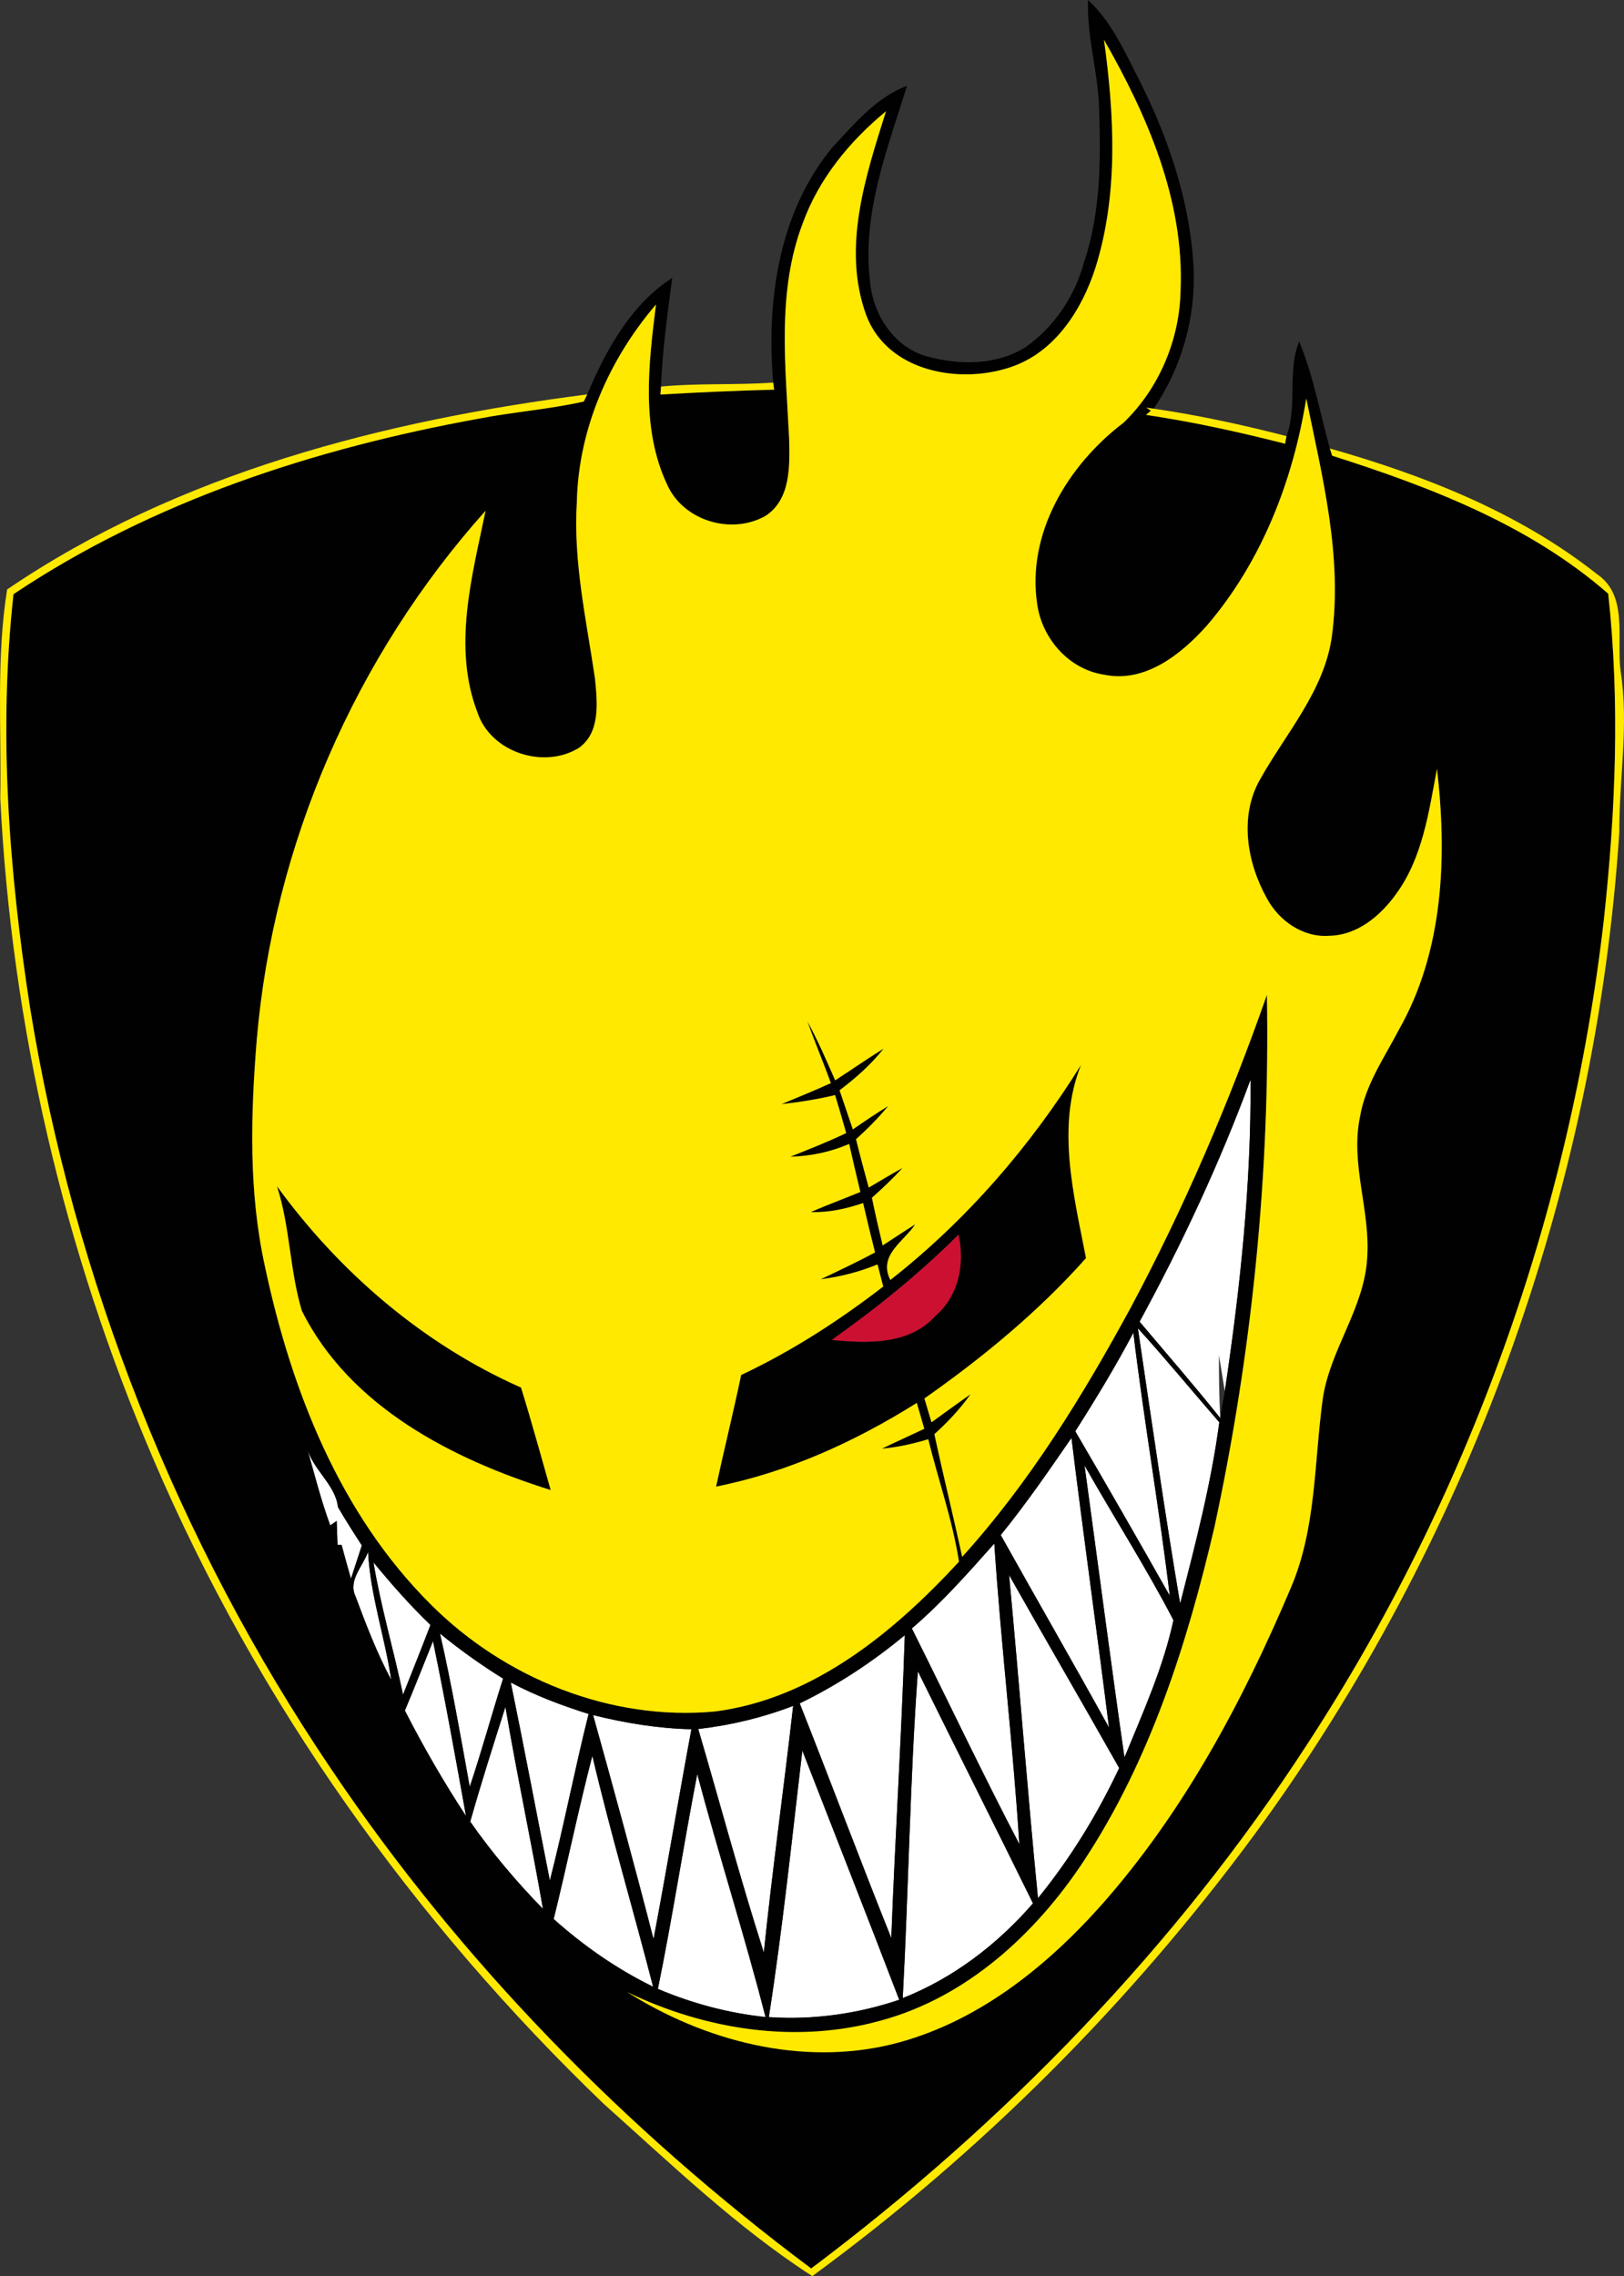<?xml version="1.0" encoding="utf-8"?>
<svg xmlns="http://www.w3.org/2000/svg" id="Layer_1" style="enable-background:new -114.149 259.92 229.835 321.97;" version="1.1" viewBox="-114.149 259.92 229.835 321.97" x="0px" y="0px">
<rect x="-114.149" y="259.92" width="229.835" height="321.97" fill="#333333" stroke="none"/>
<style type="text/css">
	.st0{fill:#FFFFFF;}
	.st1{fill:#010101;}
	.st2{fill:#FFE900;}
	.st3{fill:#CC1031;}
</style>
<path class="st0" d="M47.13,446.88c6.01-11.03,11.34-22.44,15.7-34.23c0.11,14.75-1.46,29.49-3.64,44.07&#xD;&#xA;	c-0.21-1.28-0.62-3.84-0.83-5.11c0,2.97,0.02,5.94,0.19,8.91C54.85,455.88,50.95,451.41,47.13,446.88z"/>
<path class="st0" d="M46.89,447.81c3.95,4.34,7.67,8.88,11.52,13.3c-1.15,8.68-3.37,17.18-5.54,25.65&#xD;&#xA;	C50.68,473.81,48.81,460.81,46.89,447.81z"/>
<path class="st0" d="M38.03,462.38c2.9-4.55,5.69-9.16,8.22-13.93c1.49,12.43,3.66,24.76,5.15,37.19&#xD;&#xA;	C47,477.85,42.54,470.1,38.03,462.38z"/>
<path class="st0" d="M27.48,477.06c3.58-4.4,6.79-9.07,10.01-13.74c1.67,13.67,3.6,27.3,5.31,40.97&#xD;&#xA;	C37.76,495.17,32.56,486.15,27.48,477.06z"/>
<path class="st0" d="M-70.73,464.63c0.82,3.2,4.05,5.26,4.41,8.48c1.07,1.84,2.22,3.63,3.38,5.42c-0.51,1.57-1.02,3.14-1.54,4.71&#xD;&#xA;	c-0.46-1.6-0.9-3.2-1.33-4.8h-0.57c-0.03-0.84-0.09-2.54-0.12-3.38l-0.91,0.64C-68.74,472.07-69.68,468.33-70.73,464.63z"/>
<path class="st0" d="M39.34,467.22c4.14,7.32,8.7,14.42,12.58,21.88c-1.44,6.73-4.33,13.07-6.93,19.43&#xD;&#xA;	C43.02,494.77,41.22,480.99,39.34,467.22z"/>
<path class="st0" d="M14.9,490.27c4.25-3.64,7.97-7.84,11.67-12.01c0.93,14.19,2.64,28.32,3.54,42.52&#xD;&#xA;	C24.85,510.71,19.98,500.44,14.9,490.27z"/>
<path class="st0" d="M-63.84,485.72c-1.07-2.27,1.07-4.26,1.78-6.28c0.32,6.16,2.38,12.03,3.28,18.1&#xD;&#xA;	C-60.81,493.75-62.34,489.73-63.84,485.72z"/>
<path class="st0" d="M-61.29,480.93c2.54,3.08,5.17,6.08,8.06,8.85c-1.25,3.3-2.59,6.57-3.88,9.86&#xD;&#xA;	C-58.41,493.38-60.25,487.24-61.29,480.93z"/>
<path class="st0" d="M28.66,482.72c5.15,9.12,10.43,18.17,15.58,27.3c-3.09,6.56-6.91,12.78-11.49,18.41&#xD;&#xA;	C31.25,513.2,30.1,497.95,28.66,482.72z"/>
<path class="st0" d="M-51.88,490.99c2.82,2.32,5.82,4.44,8.93,6.38c-1.62,5.08-3.02,10.23-4.72,15.3&#xD;&#xA;	C-48.98,505.42-50.24,498.16-51.88,490.99z"/>
<path class="st0" d="M-0.97,500.87c5.34-2.58,10.31-5.86,14.87-9.64c-0.46,14.29-1.37,28.56-1.91,42.84&#xD;&#xA;	C7.57,523.04,3.4,511.91-0.97,500.87z"/>
<path class="st0" d="M-56.85,501.89c1.38-3.26,2.66-6.55,3.98-9.82c1.7,8.21,3.19,16.47,4.67,24.73&#xD;&#xA;	C-51.36,511.99-54.23,507.01-56.85,501.89z"/>
<path class="st0" d="M15.75,496.33c5.4,10.96,10.9,21.86,16.29,32.83c-5.02,5.79-11.27,10.58-18.43,13.4&#xD;&#xA;	C14.44,527.15,14.63,511.72,15.75,496.33z"/>
<path class="st0" d="M-41.86,497.92c3.5,1.86,7.23,3.26,11.01,4.45c-1.96,7.82-3.48,15.75-5.48,23.56&#xD;&#xA;	C-38.18,516.6-39.94,507.24-41.86,497.92z"/>
<path class="st0" d="M-42.62,501.37c1.61,9.55,3.66,19.02,5.31,28.57c-3.75-3.84-7.22-7.94-10.29-12.34&#xD;&#xA;	C-46.06,512.15-44.33,506.76-42.62,501.37z"/>
<path class="st0" d="M-15.33,504.5c4.6-0.53,9.11-1.61,13.43-3.27c-1.31,11.64-2.95,23.23-4.15,34.88&#xD;&#xA;	C-9.4,525.65-12.24,515.04-15.33,504.5z"/>
<path class="st0" d="M-30.21,502.53c4.55,1.13,9.21,1.9,13.91,2c-1.84,9.89-3.49,19.81-5.36,29.69&#xD;&#xA;	C-24.38,523.62-27.27,513.07-30.21,502.53z"/>
<path class="st0" d="M-5.34,545.25c1.95-12.54,3.26-25.1,4.74-37.7c4.57,11.75,9.2,23.47,13.71,35.25&#xD;&#xA;	C7.19,544.8,0.91,545.67-5.34,545.25z"/>
<path class="st0" d="M-30.32,508.29c2.58,10.95,5.79,21.76,8.6,32.66c-5.13-2.5-9.82-5.78-14.07-9.57&#xD;&#xA;	C-33.89,523.7-32.31,515.94-30.32,508.29z"/>
<path class="st0" d="M-15.47,510.88c3.06,11.5,6.71,22.84,9.66,34.36c-5.25-0.55-10.37-1.92-15.23-3.98&#xD;&#xA;	C-18.98,531.17-17.43,520.99-15.47,510.88z"/>
<g id="_x23_010101ff">
	<path class="st1" d="M39.83,259.92c3.08,2.83,4.89,6.65,6.74,10.32c4.43,8.55,7.7,17.89,8.2,27.57c0.33,7.03-1.69,14.09-5.64,19.92&#xD;&#xA;		l-1.06-0.15l0.66,0.43c-0.18,0.15-0.52,0.45-0.69,0.6c6.63,0.98,13.18,2.42,19.68,4.08c0.05-0.27,0.15-0.81,0.2-1.08&#xD;&#xA;		c1.61-4.34,0.06-9.19,1.8-13.39c2,4.87,2.94,10.08,4.34,15.14c0.08,0.25,0.24,0.76,0.32,1.02c13.89,4.43,27.94,9.79,39.07,19.52&#xD;&#xA;		c1.69,15.37,1.04,30.92-0.63,46.26c-4.77,41.39-19.2,81.64-41.99,116.53c-18.64,28.71-42.85,53.6-70.18,74.12&#xD;&#xA;		c-26.25-19.62-49.56-43.35-67.88-70.57c-21.83-32.27-36.43-69.35-42.67-107.79c-2.99-19.31-4.49-39-2.34-58.48&#xD;&#xA;		c19.67-13.16,42.61-20.6,65.75-24.81c4.96-0.97,10.03-1.33,14.96-2.44l0.49-1.01c2.64-6.26,6.17-12.72,12.03-16.48&#xD;&#xA;		c-0.68,5.11-1.39,10.21-1.59,15.37c-0.02,0.29-0.06,0.85-0.09,1.13c5.36-0.31,10.73-0.55,16.1-0.69l-0.13-1&#xD;&#xA;		c-1-11.58,0.78-24.19,8.46-33.37c3.09-3.29,6.12-6.98,10.48-8.61c-2.8,8.95-6.4,18.1-5.24,27.67c0.4,4.61,3.31,9.21,7.9,10.56&#xD;&#xA;		c4.61,1.3,9.97,1.36,14.14-1.28c4.03-2.85,6.94-7.17,8.23-11.93c2.47-7.33,2.41-15.17,2.11-22.82&#xD;&#xA;		C41.05,269.46,39.66,264.76,39.83,259.92 M42.09,265.54c1.47,10.67,2.06,21.79-1.19,32.2c-1.92,6-5.75,12.02-12.01,14.11&#xD;&#xA;		c-7.3,2.49-17.49,0.62-20.46-7.38c-3.45-9.5-0.08-19.63,2.81-28.81c-5.11,4.21-9.47,9.49-11.76,15.78&#xD;&#xA;		c-3.73,9.73-2.44,20.34-1.95,30.49c0.09,3.8,0.27,8.67-3.38,10.99c-4.83,2.7-11.61,0.67-13.89-4.46&#xD;&#xA;		c-3.73-7.94-2.63-17.05-1.57-25.47c-6.64,7.76-10.97,17.6-11.2,27.89c-0.54,8.43,1.34,16.7,2.56,24.98&#xD;&#xA;		c0.32,3.31,0.83,7.62-2.25,9.84c-4.97,3.09-12.5,0.66-14.38-5c-3.55-9.24-0.77-19.25,1.15-28.53&#xD;&#xA;		c-18.46,20.61-30.01,47.22-32.38,74.79c-0.87,10.69-1.17,21.57,1.16,32.12c3.71,17.48,10.61,35.04,23.5,47.83&#xD;&#xA;		c10.41,10.41,25.42,16.49,40.18,15.11c13.93-1.79,25.32-11.21,34.54-21.19c-0.92-5.9-2.93-11.54-4.35-17.32&#xD;&#xA;		c-2.14,0.64-4.33,1.14-6.56,1.33c1.99-0.96,4-1.86,6-2.81c-0.27-0.92-0.8-2.75-1.06-3.66c-8.73,5.48-18.26,9.82-28.41,11.84&#xD;&#xA;		c1.14-5.27,2.45-10.51,3.55-15.79c7.17-3.37,13.85-7.69,20.11-12.51c-0.2-0.78-0.6-2.35-0.81-3.13c-2.58,1.06-5.28,1.75-8.04,2.1&#xD;&#xA;		c2.58-1.23,5.17-2.44,7.69-3.8c-0.59-2.32-1.15-4.65-1.69-6.98c-2.39,0.81-4.86,1.37-7.4,1.27c2.31-1.01,4.68-1.87,7.01-2.84&#xD;&#xA;		c-0.53-2.26-1.08-4.52-1.58-6.79c-2.64,1.13-5.46,1.74-8.33,1.8c2.66-1.05,5.32-2.11,7.91-3.34c-0.51-1.8-1.04-3.59-1.57-5.37&#xD;&#xA;		c-2.51,0.59-5.05,1-7.6,1.28c2.34-0.97,4.69-1.93,7-2.98c-1.07-2.93-2.27-5.81-3.33-8.73c1.49,2.69,2.7,5.52,3.94,8.34&#xD;&#xA;		c2.29-1.49,4.54-3.05,6.86-4.49c-1.79,2.26-3.95,4.17-6.24,5.9c0.63,1.84,1.26,3.68,1.88,5.53c1.64-1.14,3.3-2.26,5-3.3&#xD;&#xA;		c-1.39,1.68-2.93,3.23-4.55,4.69c0.56,2.29,1.18,4.57,1.8,6.84c1.59-0.94,3.17-1.89,4.79-2.78c-1.37,1.49-2.83,2.88-4.34,4.22&#xD;&#xA;		c0.46,2.25,0.98,4.5,1.52,6.74c1.54-0.99,3.06-2.01,4.61-2.98c-1.67,2.49-5.29,4.39-3.52,7.87c10.73-8.41,19.79-18.87,26.99-30.43&#xD;&#xA;		c-3.53,8.75-1.02,18.45,0.7,27.34c-6.74,7.57-14.59,14.04-22.87,19.85c0.25,0.84,0.75,2.53,1,3.37c1.84-1.32,3.66-2.67,5.53-3.96&#xD;&#xA;		c-1.49,2.07-3.22,3.94-5.12,5.64c1.24,5.8,2.68,11.56,3.93,17.36c9.56-10.55,17.07-22.78,23.85-35.25&#xD;&#xA;		c7.6-14.2,13.95-29.06,19.28-44.25c0.45,25.24-2.1,50.57-7.42,75.25c-3.85,16.51-9.1,33.01-18.5,47.27&#xD;&#xA;		c-6.79,10.28-16.52,19.25-28.64,22.55c-11.99,3.37-24.89,1.35-35.98-4.01c10.98,6.94,24.65,10.5,37.48,7.38&#xD;&#xA;		c11.76-2.91,21.61-10.71,29.55-19.6c11.68-13.16,20.08-28.87,26.91-45c3.58-8.38,3.28-17.67,4.48-26.54&#xD;&#xA;		c0.97-7.06,5.9-12.91,6.31-20.09c0.48-6.68-2.42-13.28-1.02-19.95c0.75-4.52,3.42-8.33,5.49-12.3c6.36-11.17,6.85-24.48,5.41-36.95&#xD;&#xA;		c-1.15,6.08-2.03,12.61-5.8,17.74c-2.21,3.08-5.5,5.84-9.47,5.89c-3.71,0.28-7.13-2.14-8.82-5.32c-2.81-5.04-3.93-11.6-0.94-16.82&#xD;&#xA;		c3.67-6.55,9.07-12.5,10.15-20.2c1.53-11.34-1.36-22.62-3.62-33.66c-1.88,11.65-6.34,23.14-14.09,32.15&#xD;&#xA;		c-3.63,4.05-8.77,8.16-14.58,6.91c-4.91-0.75-8.69-5.06-9.4-9.88c-1.56-10.09,4.37-19.8,12.19-25.74&#xD;&#xA;		c5.06-4.85,7.98-11.81,8.09-18.8C53.46,288.3,48.24,276.29,42.09,265.54 M47.13,446.88c3.82,4.53,7.72,9,11.42,13.64&#xD;&#xA;		c0.436-2.994,0.377-2.118,0.64-3.8c2.18-14.58,3.75-29.32,3.64-44.07C58.47,424.44,53.14,435.85,47.13,446.88 M3.57,449.46&#xD;&#xA;		c5.03,0.48,10.94,0.73,14.64-3.38c3.33-2.84,4.21-7.38,3.29-11.51C15.98,440.07,9.93,444.96,3.57,449.46 M46.89,447.81&#xD;&#xA;		c1.92,13,3.79,26,5.98,38.95c2.17-8.47,4.39-16.97,5.54-25.65C54.56,456.69,50.84,452.15,46.89,447.81 M38.03,462.38&#xD;&#xA;		c4.51,7.72,8.97,15.47,13.37,23.26c-1.49-12.43-3.66-24.76-5.15-37.19C43.72,453.22,40.93,457.83,38.03,462.38 M27.48,477.06&#xD;&#xA;		c5.08,9.09,10.28,18.11,15.32,27.23c-1.71-13.67-3.64-27.3-5.31-40.97C34.27,467.99,31.06,472.66,27.48,477.06 M-70.73,464.63&#xD;&#xA;		c1.05,3.7,1.99,7.44,3.32,11.07l0.91-0.64c0.03,0.84,0.09,2.54,0.12,3.38h0.57c0.43,1.6,0.87,3.2,1.33,4.8&#xD;&#xA;		c0.52-1.57,1.03-3.14,1.54-4.71c-1.16-1.79-2.31-3.58-3.38-5.42C-66.68,469.89-69.91,467.83-70.73,464.63 M39.34,467.22&#xD;&#xA;		c1.88,13.77,3.68,27.55,5.65,41.31c2.6-6.36,5.49-12.7,6.93-19.43C48.04,481.64,43.48,474.54,39.34,467.22 M14.9,490.27&#xD;&#xA;		c5.08,10.17,9.95,20.44,15.21,30.51c-0.9-14.2-2.61-28.33-3.54-42.52C22.87,482.43,19.15,486.63,14.9,490.27 M-63.84,485.72&#xD;&#xA;		c1.5,4.01,3.03,8.03,5.06,11.82c-0.9-6.07-2.96-11.94-3.28-18.1C-62.77,481.46-64.91,483.45-63.84,485.72 M-61.29,480.93&#xD;&#xA;		c1.04,6.31,2.88,12.45,4.18,18.71c1.29-3.29,2.63-6.56,3.88-9.86C-56.12,487.01-58.75,484.01-61.29,480.93 M28.66,482.72&#xD;&#xA;		c1.44,15.23,2.59,30.48,4.09,45.71c4.58-5.63,8.4-11.85,11.49-18.41C39.09,500.89,33.81,491.84,28.66,482.72 M-51.88,490.99&#xD;&#xA;		c1.64,7.17,2.9,14.43,4.21,21.68c1.7-5.07,3.1-10.22,4.72-15.3C-46.06,495.43-49.06,493.31-51.88,490.99 M-0.97,500.87&#xD;&#xA;		c4.37,11.04,8.54,22.17,12.96,33.2c0.54-14.28,1.45-28.55,1.91-42.84C9.34,495.01,4.37,498.29-0.97,500.87 M-56.85,501.89&#xD;&#xA;		c2.62,5.12,5.49,10.1,8.65,14.91c-1.48-8.26-2.97-16.52-4.67-24.73C-54.19,495.34-55.47,498.63-56.85,501.89 M15.75,496.33&#xD;&#xA;		c-1.12,15.39-1.31,30.82-2.14,46.23c7.16-2.82,13.41-7.61,18.43-13.4C26.65,518.19,21.15,507.29,15.75,496.33 M-41.86,497.92&#xD;&#xA;		c1.92,9.32,3.68,18.68,5.53,28.01c2-7.81,3.52-15.74,5.48-23.56C-34.63,501.18-38.36,499.78-41.86,497.92 M-42.62,501.37&#xD;&#xA;		c-1.71,5.39-3.44,10.78-4.98,16.23c3.07,4.4,6.54,8.5,10.29,12.34C-38.96,520.39-41.01,510.92-42.62,501.37 M-15.33,504.5&#xD;&#xA;		c3.09,10.54,5.93,21.15,9.28,31.61c1.2-11.65,2.84-23.24,4.15-34.88C-6.22,502.89-10.73,503.97-15.33,504.5 M-30.21,502.53&#xD;&#xA;		c2.94,10.54,5.83,21.09,8.55,31.69c1.87-9.88,3.52-19.8,5.36-29.69C-21,504.43-25.66,503.66-30.21,502.53 M-5.34,545.25&#xD;&#xA;		c6.25,0.42,12.53-0.45,18.45-2.45C8.6,531.02,3.97,519.3-0.6,507.55C-2.08,520.15-3.39,532.71-5.34,545.25 M-30.32,508.29&#xD;&#xA;		c-1.99,7.65-3.57,15.41-5.47,23.09c4.25,3.79,8.94,7.07,14.07,9.57C-24.53,530.05-27.74,519.24-30.32,508.29 M-15.47,510.88&#xD;&#xA;		c-1.96,10.11-3.51,20.29-5.57,30.38c4.86,2.06,9.98,3.43,15.23,3.98C-8.76,533.72-12.41,522.38-15.47,510.88z"/>
	<path class="st1" d="M-71.43,445.34c-1.73-5.73-1.66-11.88-3.52-17.62c8.86,12.18,20.72,22.36,34.54,28.48&#xD;&#xA;		c1.49,4.8,2.81,9.66,4.2,14.5C-50.11,466.34-64.65,458.93-71.43,445.34z"/>
</g>
<g id="_x23_ffe900ff">
	<path class="st2" d="M42.09,265.54c6.15,10.75,11.37,22.76,10.84,35.39c-0.11,6.99-3.03,13.95-8.09,18.8&#xD;&#xA;		c-7.82,5.94-13.75,15.65-12.19,25.74c0.71,4.82,4.49,9.13,9.4,9.88c5.81,1.25,10.95-2.86,14.58-6.91&#xD;&#xA;		c7.75-9.01,12.21-20.5,14.09-32.15c2.26,11.04,5.15,22.32,3.62,33.66c-1.08,7.7-6.48,13.65-10.15,20.2&#xD;&#xA;		c-2.99,5.22-1.87,11.78,0.94,16.82c1.69,3.18,5.11,5.6,8.82,5.32c3.97-0.05,7.26-2.81,9.47-5.89c3.77-5.13,4.65-11.66,5.8-17.74&#xD;&#xA;		c1.44,12.47,0.95,25.78-5.41,36.95c-2.07,3.97-4.74,7.78-5.49,12.3c-1.4,6.67,1.5,13.27,1.02,19.95&#xD;&#xA;		c-0.41,7.18-5.34,13.03-6.31,20.09c-1.2,8.87-0.9,18.16-4.48,26.54c-6.83,16.13-15.23,31.84-26.91,45&#xD;&#xA;		c-7.94,8.89-17.79,16.69-29.55,19.6c-12.83,3.12-26.5-0.44-37.48-7.38c11.09,5.36,23.99,7.38,35.98,4.01&#xD;&#xA;		c12.12-3.3,21.85-12.27,28.64-22.55c9.4-14.26,14.65-30.76,18.5-47.27c5.32-24.68,7.87-50.01,7.42-75.25&#xD;&#xA;		c-5.33,15.19-11.68,30.05-19.28,44.25c-6.78,12.47-14.29,24.7-23.85,35.25c-1.25-5.8-2.69-11.56-3.93-17.36&#xD;&#xA;		c1.9-1.7,3.63-3.57,5.12-5.64c-1.87,1.29-3.69,2.64-5.53,3.96c-0.25-0.84-0.75-2.53-1-3.37c8.28-5.81,16.13-12.28,22.87-19.85&#xD;&#xA;		c-1.72-8.89-4.23-18.59-0.7-27.34c-7.2,11.56-16.26,22.02-26.99,30.43c-1.77-3.48,1.85-5.38,3.52-7.87&#xD;&#xA;		c-1.55,0.97-3.07,1.99-4.61,2.98c-0.54-2.24-1.06-4.49-1.52-6.74c1.51-1.34,2.97-2.73,4.34-4.22c-1.62,0.89-3.2,1.84-4.79,2.78&#xD;&#xA;		c-0.62-2.27-1.24-4.55-1.8-6.84c1.62-1.46,3.16-3.01,4.55-4.69c-1.7,1.04-3.36,2.16-5,3.3c-0.62-1.85-1.25-3.69-1.88-5.53&#xD;&#xA;		c2.29-1.73,4.45-3.64,6.24-5.9c-2.32,1.44-4.57,3-6.86,4.49c-1.24-2.82-2.45-5.65-3.94-8.34c1.06,2.92,2.26,5.8,3.33,8.73&#xD;&#xA;		c-2.31,1.05-4.66,2.01-7,2.98c2.55-0.28,5.09-0.69,7.6-1.28c0.53,1.78,1.06,3.57,1.57,5.37c-2.59,1.23-5.25,2.29-7.91,3.34&#xD;&#xA;		c2.87-0.06,5.69-0.67,8.33-1.8c0.5,2.27,1.05,4.53,1.58,6.79c-2.33,0.97-4.7,1.83-7.01,2.84c2.54,0.1,5.01-0.46,7.4-1.27&#xD;&#xA;		c0.54,2.33,1.1,4.66,1.69,6.98c-2.52,1.36-5.11,2.57-7.69,3.8c2.76-0.35,5.46-1.04,8.04-2.1c0.21,0.78,0.61,2.35,0.81,3.13&#xD;&#xA;		c-6.26,4.82-12.94,9.14-20.11,12.51c-1.1,5.28-2.41,10.52-3.55,15.79c10.15-2.02,19.68-6.36,28.41-11.84&#xD;&#xA;		c0.26,0.91,0.79,2.74,1.06,3.66c-2,0.95-4.01,1.85-6,2.81c2.23-0.19,4.42-0.69,6.56-1.33c1.42,5.78,3.43,11.42,4.35,17.32&#xD;&#xA;		c-9.22,9.98-20.61,19.4-34.54,21.19c-14.76,1.38-29.77-4.7-40.18-15.11c-12.89-12.79-19.79-30.35-23.5-47.83&#xD;&#xA;		c-2.33-10.55-2.03-21.43-1.16-32.12c2.37-27.57,13.92-54.18,32.38-74.79c-1.92,9.28-4.7,19.29-1.15,28.53&#xD;&#xA;		c1.88,5.66,9.41,8.09,14.38,5c3.08-2.22,2.57-6.53,2.25-9.84c-1.22-8.28-3.1-16.55-2.56-24.98c0.23-10.29,4.56-20.13,11.2-27.89&#xD;&#xA;		c-1.06,8.42-2.16,17.53,1.57,25.47c2.28,5.13,9.06,7.16,13.89,4.46c3.65-2.32,3.47-7.19,3.38-10.99&#xD;&#xA;		c-0.49-10.15-1.78-20.76,1.95-30.49c2.29-6.29,6.65-11.57,11.76-15.78c-2.89,9.18-6.26,19.31-2.81,28.81&#xD;&#xA;		c2.97,8,13.16,9.87,20.46,7.38c6.26-2.09,10.09-8.11,12.01-14.11C44.15,287.33,43.56,276.21,42.09,265.54 M-71.43,445.34&#xD;&#xA;		c6.78,13.59,21.32,21,35.22,25.36c-1.39-4.84-2.71-9.7-4.2-14.5c-13.82-6.12-25.68-16.3-34.54-28.48&#xD;&#xA;		C-73.09,433.46-73.16,439.61-71.43,445.34z"/>
	<path class="st2" d="M-20.6,314.6c5.28-0.5,10.59-0.19,15.88-0.56l0.13,1c-5.37,0.14-10.74,0.38-16.1,0.69&#xD;&#xA;		C-20.66,315.45-20.62,314.89-20.6,314.6z"/>
	<path class="st2" d="M-113.14,343.3c24.24-16.48,53.36-23.89,82.1-27.59l-0.49,1.01c-4.93,1.11-10,1.47-14.96,2.44&#xD;&#xA;		c-23.14,4.21-46.08,11.65-65.75,24.81c-2.15,19.48-0.65,39.17,2.34,58.48c6.24,38.44,20.84,75.52,42.67,107.79&#xD;&#xA;		c18.32,27.22,41.63,50.95,67.88,70.57c27.33-20.52,51.54-45.41,70.18-74.12c22.79-34.89,37.22-75.14,41.99-116.53&#xD;&#xA;		c1.67-15.34,2.32-30.89,0.63-46.26c-11.13-9.73-25.18-15.09-39.07-19.52c-0.08-0.26-0.24-0.77-0.32-1.02&#xD;&#xA;		c13.4,3.81,26.78,9.06,37.81,17.78c4.48,3.03,2.71,9.18,3.34,13.75c1.19,7.59-0.23,15.19-0.19,22.8&#xD;&#xA;		c-3.34,50.83-21.47,100.57-51.58,141.67c-17.56,23.83-38.74,45.06-62.63,62.53c-10.71-6.9-19.98-15.86-29.47-24.32&#xD;&#xA;		c-26.92-25.83-49.06-56.83-63.75-91.17c-12.7-29.56-20.11-61.41-21.7-93.54C-113.93,363.01-114.71,353.08-113.14,343.3z"/>
	<path class="st2" d="M48.07,317.58l1.06,0.15c6.33,0.92,12.6,2.29,18.79,3.88c-0.05,0.27-0.15,0.81-0.2,1.08&#xD;&#xA;		c-6.5-1.66-13.05-3.1-19.68-4.08c0.17-0.15,0.51-0.45,0.69-0.6L48.07,317.58z"/>
</g>
<g id="_x23_cc1031fe">
	<path class="st3" d="M3.57,449.46c6.36-4.5,12.41-9.39,17.93-14.89c0.92,4.13,0.04,8.67-3.29,11.51&#xD;&#xA;		C14.51,450.19,8.6,449.94,3.57,449.46z"/>
</g>
</svg>